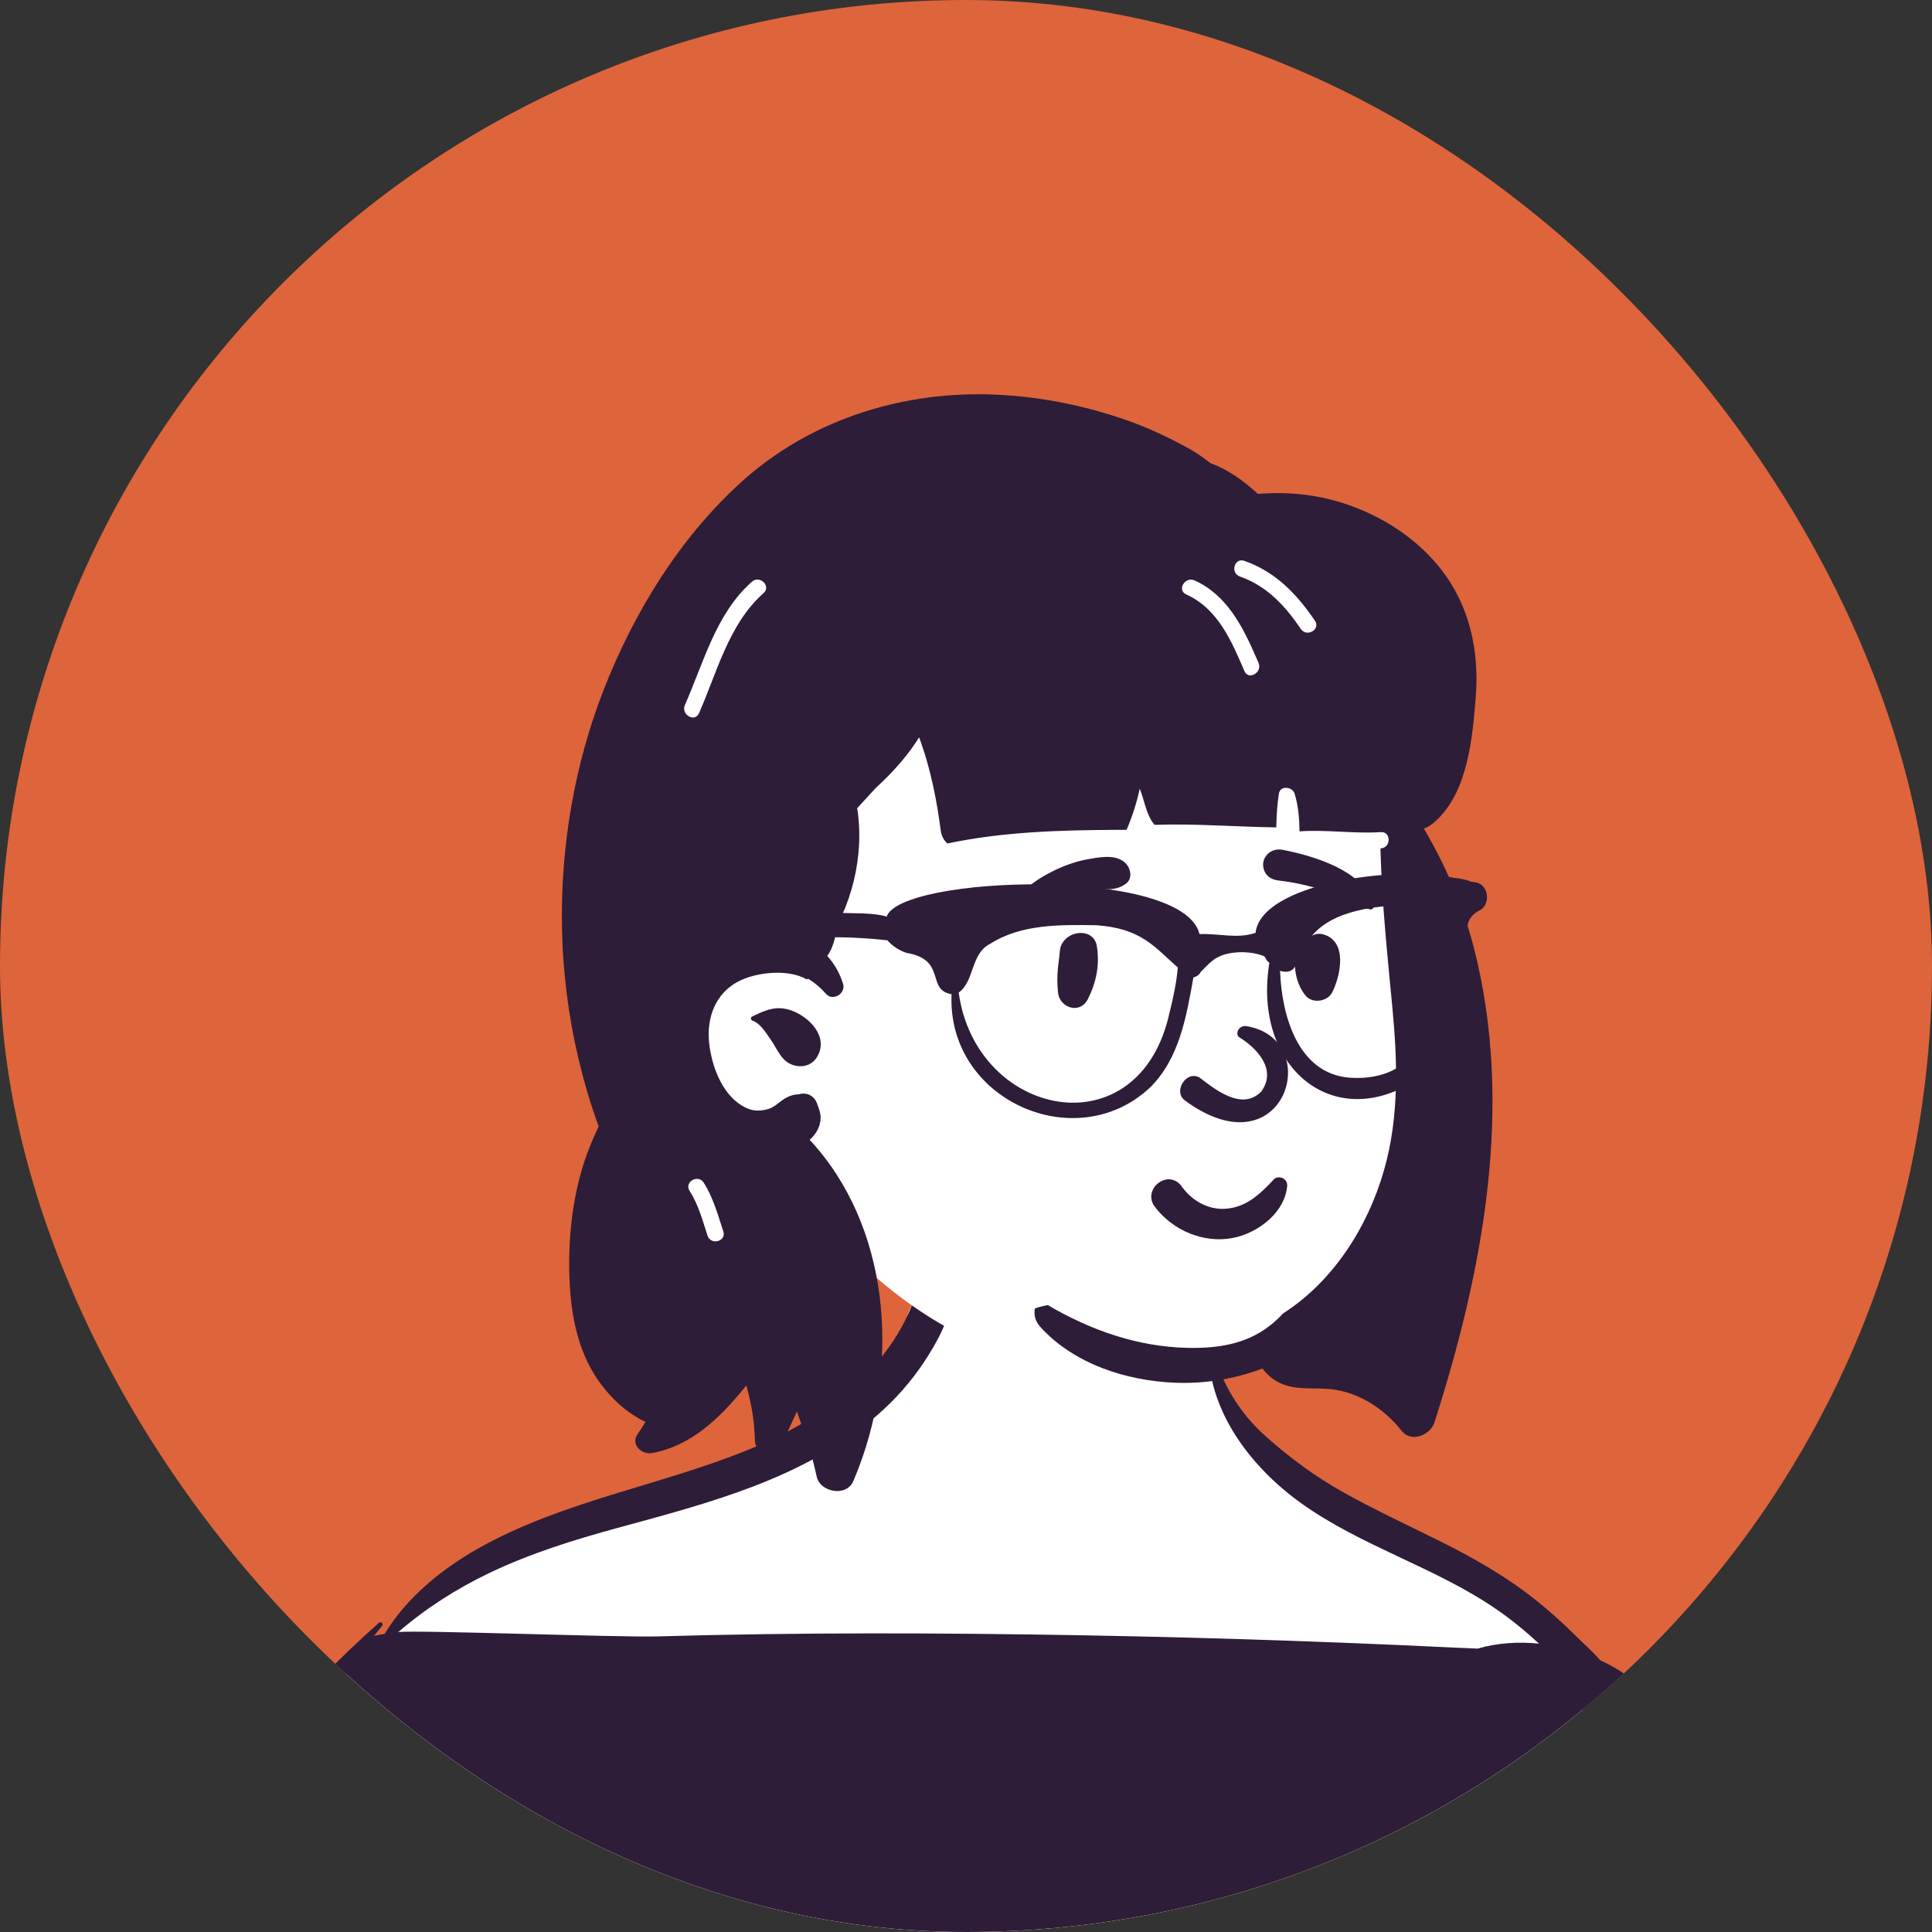 <?xml version="1.0" encoding="UTF-8"?> <svg xmlns="http://www.w3.org/2000/svg" width="80" height="80" viewBox="0 0 80 80" fill="none"><rect x="0" y="0" width="80" height="80" fill="#333333" stroke="none"/><g clip-path="url(#clip0_199_3115)"><rect width="80" height="80" rx="40" fill="#DE643B"></rect><path fill-rule="evenodd" clip-rule="evenodd" d="M69.116 108.088C68.911 106.192 68.785 104.283 68.713 102.377C68.64 100.474 68.735 98.547 68.776 96.643C68.861 92.77 68.999 88.887 68.689 85.02C68.397 81.365 67.725 77.735 66.664 74.224C66.148 72.513 65.604 70.734 64.755 69.154C63.901 67.565 62.548 66.507 61.062 65.536C59.48 64.503 57.911 63.451 56.336 62.408C55.013 61.533 52.633 60.514 51.547 59.344C50.405 58.113 50.191 55.061 49.43 53.602C48.69 52.182 46.593 51.255 44.979 51.255C42.307 51.255 40.283 51.119 38.086 53.58C36.989 54.808 37.861 56.05 36.713 57.228C35.656 58.312 32.955 59.425 31.593 60.054C29.963 60.807 28.291 61.472 26.595 62.064C24.865 62.669 23.091 63.119 21.351 63.689C19.683 64.236 17.506 66.488 16.211 67.68C15.008 68.789 14.709 68.665 13.794 70.011C11.786 72.965 9.775 75.954 8.176 79.153C7.379 80.746 6.608 82.422 6.319 84.192C6.011 86.079 6.316 87.903 6.816 89.731C7.325 91.591 8.941 93.361 9.468 95.216C9.71 96.071 8.878 97.004 9.261 97.81C9.452 98.212 9.693 98.57 9.967 98.921C10.179 99.191 11.003 99.131 11.11 99.462C11.217 99.796 10.621 100.489 10.612 100.834C10.6 101.329 10.58 101.823 10.563 102.318L10.467 105.242C10.404 107.163 10.34 109.084 10.277 111.005C10.256 111.633 10.226 112.245 10.377 112.841C10.323 112.79 10.271 112.735 10.224 112.674C10.085 112.494 9.791 112.646 9.909 112.857C10.105 113.209 10.387 113.456 10.719 113.634C11.104 114.199 69.45 115.463 69.737 113.809C69.898 112.881 69.605 111.888 69.488 110.966C69.366 110.006 69.221 109.05 69.116 108.088Z" fill="white"></path><path fill-rule="evenodd" clip-rule="evenodd" d="M9.849 84.196C9.992 83.788 10.645 83.965 10.501 84.374C9.762 86.482 10.286 88.776 11.085 90.787C11.245 91.191 10.591 91.365 10.433 90.966C9.593 88.85 9.073 86.409 9.849 84.196ZM14.804 96.234C16.888 96.526 18.973 96.706 21.072 96.852C21.165 96.858 21.247 96.844 21.317 96.814C21.254 97.771 21.203 98.728 21.164 99.686C20.591 99.67 20.008 99.708 19.441 99.692C18.699 99.672 17.959 99.635 17.22 99.579C15.788 99.471 14.359 99.299 12.944 99.062C12.415 98.974 11.743 98.92 11.14 98.745C10.571 98.579 10.064 98.305 9.797 97.788C9.571 97.351 9.53 96.815 9.53 96.331C9.53 95.998 9.587 95.659 9.622 95.323C9.665 95.293 9.704 95.257 9.735 95.217C10.364 95.414 11.016 95.553 11.655 95.688C12.695 95.908 13.751 96.087 14.804 96.234ZM13.628 88.454C13.64 89.097 13.819 89.681 14.166 90.222C14.402 90.589 13.816 90.926 13.582 90.562C13.173 89.924 12.966 89.209 12.952 88.454C12.944 88.019 13.62 88.021 13.628 88.454ZM67.048 95.47C67.33 95.486 67.614 95.495 67.897 95.51C68.146 95.723 68.492 95.832 68.808 95.764C68.819 95.791 68.828 95.822 68.837 95.857C68.893 96.073 68.921 96.305 68.953 96.526C68.985 96.743 69.01 96.962 69.027 97.181C69.035 97.291 69.088 97.54 69.021 97.636C68.96 97.723 68.826 97.715 68.733 97.726C68.483 97.753 68.229 97.766 67.977 97.787C67.501 97.828 67.026 97.869 66.551 97.91C66.085 97.951 65.574 97.938 65.118 98.06C65.04 97.15 64.97 96.241 64.904 95.33C65.609 95.434 66.347 95.431 67.048 95.47ZM7.883 93.961C8.166 94.507 8.428 95.044 8.972 95.372C9.043 95.414 9.122 95.437 9.203 95.443C9.143 95.703 9.104 95.969 9.071 96.215C8.996 96.756 8.98 97.315 9.116 97.849C9.249 98.368 9.469 98.832 9.9 99.164C10.1 99.319 10.319 99.437 10.549 99.53C10.51 99.639 10.487 99.746 10.499 99.865C10.444 100.14 10.408 100.42 10.368 100.689C10.281 101.285 10.194 101.881 10.125 102.48C9.988 103.672 9.881 104.863 9.791 106.059C9.7 107.252 9.635 108.446 9.581 109.641C9.553 110.252 9.529 110.862 9.506 111.474C9.483 112.103 9.381 112.746 9.66 113.329C9.884 113.8 10.644 113.773 10.877 113.329C11.173 112.764 11.086 112.094 11.094 111.474C11.101 110.891 11.111 110.307 11.124 109.724C11.15 108.53 11.187 107.337 11.216 106.143C11.245 104.977 11.28 103.812 11.304 102.647C11.316 102.037 11.317 101.427 11.32 100.817C11.322 100.478 11.336 100.118 11.311 99.765C11.522 99.814 11.735 99.857 11.946 99.9C13.552 100.228 15.175 100.467 16.809 100.615C17.63 100.689 18.453 100.741 19.276 100.771C19.881 100.792 20.508 100.834 21.122 100.812C21.074 102.273 21.052 103.734 21.055 105.196C21.056 106.25 21.071 107.305 21.097 108.359C21.111 108.914 21.123 109.468 21.14 110.023C21.148 110.272 21.148 110.523 21.165 110.772C21.17 110.849 21.18 110.924 21.195 110.998C21.139 111.155 21.093 111.311 21.055 111.457C20.869 112.163 20.869 112.843 20.951 113.563C21.023 114.174 21.539 114.74 22.221 114.526C22.331 114.491 22.442 114.455 22.552 114.418C23.556 114.531 24.566 114.557 25.584 114.577C27.072 114.605 28.561 114.615 30.05 114.622C32.971 114.637 35.892 114.645 38.814 114.653C44.684 114.67 50.555 114.686 56.426 114.703C58.055 114.708 59.684 114.712 61.314 114.717C62.157 114.72 62.999 114.721 63.841 114.753C64.234 114.768 64.628 114.789 65.021 114.795C65.477 114.802 65.88 114.672 66.315 114.553C66.561 114.485 66.658 114.239 66.606 114.032C66.999 114.125 67.477 113.926 67.611 113.485C67.709 113.164 67.673 112.816 67.527 112.519V112.518C67.245 110.744 66.886 108.977 66.605 107.202C66.296 105.257 66 103.308 65.739 101.356C65.543 99.882 65.381 100.927 65.242 99.446C65.849 99.493 66.536 99.309 67.138 99.231C67.57 99.175 68.005 99.13 68.438 99.072C68.406 99.506 68.415 99.948 68.403 100.365C68.38 101.192 68.39 102.016 68.412 102.843C68.452 104.439 68.543 103.51 68.687 105.1C68.833 106.701 69.012 108.297 69.23 109.891C69.341 110.711 69.46 111.531 69.586 112.349C69.644 112.731 69.704 113.113 69.766 113.495C69.84 113.945 69.863 114.372 70.202 114.71C70.46 114.966 70.986 114.944 71.157 114.587C71.374 114.135 71.275 113.748 71.195 113.273C71.13 112.892 71.068 112.511 71.006 112.13C70.874 111.313 70.749 110.495 70.632 109.676C70.405 108.098 70.191 106.518 70 104.936C69.808 103.341 69.608 104.273 69.419 102.678C69.323 101.874 69.228 101.071 69.116 100.269C69.06 99.857 69.024 99.417 68.95 98.992C68.974 98.989 68.997 98.985 69.021 98.981C69.535 98.887 69.973 98.599 70.103 98.072C70.226 97.568 70.079 96.988 69.975 96.493C69.886 96.072 69.806 95.534 69.534 95.173C70.493 93.955 71.118 92.423 71.516 90.95C71.95 89.345 72.132 87.67 72.17 86.012C72.215 84.09 72.069 82.18 71.739 80.302C71.731 79.903 71.712 79.506 71.683 79.108C71.392 75.207 70.172 70.59 66.303 68.767C66.288 68.76 66.272 68.753 66.256 68.746C65.952 68.385 65.574 68.06 65.268 67.757C64.726 67.218 64.16 66.703 63.56 66.228C62.372 65.288 61.069 64.538 59.714 63.862C58.344 63.178 56.954 62.536 55.615 61.789C54.449 61.138 53.4 60.354 52.403 59.469C51.284 58.473 50.487 57.131 50.174 55.666C50.158 55.589 50.044 55.611 50.042 55.684C49.96 58.369 51.781 60.742 53.876 62.243C56.38 64.036 59.405 64.885 61.945 66.624C62.576 67.055 63.167 67.543 63.729 68.06C62.868 67.973 61.992 68.028 61.184 68.266C60.867 68.246 60.547 68.24 60.229 68.225C59.5 68.189 58.771 68.155 58.042 68.123C56.555 68.058 55.068 67.998 53.581 67.946C50.663 67.843 47.744 67.766 44.825 67.714C38.959 67.611 33.086 67.591 27.221 67.76C25.631 67.805 17.268 67.49 16.494 67.579C17.632 66.598 18.881 65.797 20.254 65.138C21.972 64.316 23.748 63.767 25.582 63.265C29.361 62.233 33.285 61.237 36.308 58.614C37.059 57.962 37.727 57.213 38.274 56.382C38.796 55.589 39.377 54.575 39.391 53.608C39.401 52.921 38.441 52.671 38.1 53.259C37.888 53.624 37.783 54.023 37.61 54.405C37.437 54.784 37.233 55.149 37.005 55.498C36.558 56.185 36.004 56.798 35.401 57.351C34.114 58.53 32.556 59.395 30.944 60.048C27.283 61.532 23.279 62.158 19.81 64.114C18.292 64.969 16.839 66.15 15.928 67.656C15.78 67.679 15.634 67.706 15.488 67.736C15.597 67.599 15.707 67.462 15.818 67.326C15.89 67.236 15.778 67.119 15.689 67.198C13.964 68.726 12.376 70.376 10.936 72.175C9.558 73.897 8.274 75.701 7.364 77.717C5.73 81.339 5.37 85.481 6.214 89.354C6.444 90.409 6.769 91.443 7.182 92.441C7.395 92.957 7.626 93.466 7.883 93.961Z" fill="#2D1D38"></path><path fill-rule="evenodd" clip-rule="evenodd" d="M45.122 18.427C49.92 18.427 55.93 23.877 57.689 26.197C59.167 28.147 58.958 38.192 58.958 44.151C58.958 45.398 58.392 47.757 58.187 48.949C57.434 53.317 54.155 56.981 47.665 56.981C42.381 56.981 38.314 55.314 34.382 51.051C33.484 50.079 29.103 53.561 28.207 52.307C25.866 52.307 23.909 30.531 28.505 24C33.1 17.468 40.323 18.427 45.122 18.427Z" fill="white"></path><path fill-rule="evenodd" clip-rule="evenodd" d="M30.695 19.961C33.468 17.449 37.162 16.241 40.888 16.33C42.819 16.376 44.742 16.742 46.565 17.369C47.477 17.684 48.36 18.094 49.204 18.559C49.508 18.726 49.789 18.922 50.059 19.129L50.126 19.182H50.127C50.851 19.441 51.497 19.906 52.084 20.451C53.259 20.357 54.444 20.462 55.581 20.823C57.163 21.326 58.627 22.248 59.656 23.556C60.854 25.08 61.252 26.928 61.11 28.835L61.084 29.159C60.943 30.844 60.691 33.012 59.303 34.119C59.197 34.203 59.08 34.267 58.959 34.306C59.854 35.832 60.589 37.527 61.028 39.238C62.706 45.776 61.416 52.594 59.399 58.895C59.233 59.414 58.445 59.759 58.043 59.252C57.327 58.344 56.286 57.653 55.114 57.523C54.392 57.443 53.673 57.588 52.99 57.261C52.722 57.133 52.463 56.922 52.277 56.666C51.125 57.102 49.883 57.307 48.652 57.256C46.632 57.174 44.471 56.477 43.081 54.949C42.858 54.704 42.802 54.428 42.853 54.18C43.028 54.118 43.206 54.072 43.391 54.043C45.154 55.078 47.097 55.769 49.185 55.812C50.392 55.837 51.569 55.669 52.547 54.919C52.759 54.757 52.954 54.577 53.134 54.384C55.179 53.073 56.622 50.848 57.307 48.464C57.946 46.24 57.868 43.925 57.648 41.645L57.532 40.442C57.363 38.675 57.206 36.904 57.162 35.13L57.175 35.13C57.608 35.102 57.611 34.428 57.175 34.456C56.05 34.529 54.933 34.345 53.811 34.425C53.801 33.897 53.763 33.371 53.607 32.862C53.518 32.571 53.009 32.513 52.956 32.862C52.883 33.328 52.857 33.791 52.849 34.26C51.17 34.238 49.492 34.097 47.813 34.155C47.503 33.826 47.404 33.242 47.259 32.836C47.238 32.777 47.217 32.718 47.195 32.658C47.068 33.238 46.887 33.805 46.65 34.361L46.238 34.362C43.901 34.373 41.516 34.442 39.234 34.926C39.076 34.804 38.981 34.593 38.956 34.401C38.79 33.151 38.554 31.934 38.135 30.742L38.075 30.574C38.071 30.561 38.065 30.546 38.06 30.53C37.751 31.026 37.383 31.488 36.982 31.919C36.745 32.172 36.497 32.415 36.242 32.651C35.995 32.924 35.739 33.194 35.492 33.468C35.501 33.518 35.51 33.568 35.517 33.62C35.593 34.189 35.6 34.767 35.545 35.338C35.444 36.371 35.151 37.367 34.681 38.288L34.666 38.38C34.595 38.811 34.493 39.257 34.256 39.582C34.552 39.913 34.78 40.308 34.912 40.746C35.03 41.137 34.488 41.475 34.206 41.156C33.983 40.902 33.734 40.692 33.462 40.524C33.444 40.547 33.413 40.559 33.378 40.539C32.619 40.12 31.328 40.246 30.569 40.642C29.625 41.133 29.257 42.142 29.362 43.165C29.462 44.142 29.892 45.284 30.724 45.784C31.106 46.014 31.403 46.033 31.809 45.923C31.939 45.888 32.099 45.781 32.169 45.727L32.236 45.673C32.502 45.464 32.75 45.32 33.064 45.315C33.385 45.215 33.708 45.353 33.83 45.689L33.838 45.71C33.895 45.881 34 46.096 33.977 46.357C33.954 46.636 33.825 46.89 33.633 47.095C33.6 47.13 33.565 47.165 33.529 47.198C36.833 50.76 37.257 56.31 35.563 60.76C35.489 60.956 35.411 61.148 35.329 61.339C35.046 61.994 33.956 61.791 33.817 61.142C33.776 60.948 33.73 60.754 33.68 60.563C33.588 60.208 33.483 59.857 33.365 59.511L33.32 59.381C33.219 59.095 33.126 58.806 33.024 58.52L33.014 58.488C33.01 58.475 33.006 58.46 33.001 58.443L32.83 58.816L32.308 59.941C32.064 60.466 31.289 60.18 31.26 59.675L31.26 59.657C31.257 59.564 31.254 59.471 31.248 59.379C31.211 58.692 31.091 58.024 30.902 57.37L30.834 57.455C29.817 58.706 28.623 59.88 26.986 60.169C26.576 60.241 26.111 59.814 26.393 59.401C26.51 59.23 26.622 59.055 26.728 58.877C26.636 58.834 26.549 58.79 26.469 58.744C25.848 58.397 25.331 57.902 24.903 57.34C23.996 56.151 23.672 54.653 23.592 53.187C23.508 51.638 23.645 50.004 24.07 48.51C24.254 47.864 24.503 47.243 24.791 46.642C24.771 46.588 24.752 46.534 24.732 46.48C24.421 45.617 24.166 44.734 23.954 43.841C23.526 42.039 23.297 40.179 23.269 38.327C23.218 35.009 23.793 31.638 25.004 28.544C26.254 25.353 28.136 22.279 30.695 19.961ZM29.138 48.97C28.908 48.61 28.333 48.935 28.547 49.297L28.555 49.31C28.919 49.882 29.09 50.531 29.299 51.168C29.433 51.578 30.087 51.403 29.951 50.989L29.906 50.851C29.697 50.205 29.507 49.548 29.138 48.97ZM31.138 42.097L31.291 42.023C31.772 41.795 32.194 41.639 32.762 41.839C33.524 42.105 34.339 42.954 33.825 43.778C33.635 44.082 33.299 44.203 32.952 44.132C32.368 44.011 32.218 43.487 31.921 43.057L31.87 42.984C31.689 42.724 31.461 42.365 31.16 42.263C31.091 42.239 31.063 42.133 31.138 42.097ZM31.567 24.606L31.616 24.562C31.943 24.274 31.463 23.8 31.138 24.086C29.649 25.396 29.132 27.447 28.359 29.195C28.186 29.587 28.768 29.931 28.943 29.534C29.68 27.867 30.169 25.872 31.567 24.606ZM49.461 24.033C49.072 23.858 48.731 24.422 49.105 24.608L49.119 24.614C50.434 25.206 50.994 26.546 51.53 27.789C51.7 28.186 52.282 27.844 52.114 27.45L52.017 27.227C51.458 25.945 50.806 24.639 49.461 24.033ZM51.522 23.223C51.11 23.081 50.933 23.731 51.342 23.873C52.457 24.259 53.221 25.092 53.866 26.045C54.108 26.402 54.694 26.065 54.449 25.705C53.7 24.599 52.812 23.671 51.522 23.223Z" fill="#2D1D38"></path><path fill-rule="evenodd" clip-rule="evenodd" d="M49.26 51.072C48.692 50.842 48.185 50.456 47.815 49.965C47.686 49.794 47.653 49.613 47.679 49.448C47.71 49.263 47.82 49.094 47.971 48.981C48.122 48.868 48.31 48.812 48.493 48.841C48.651 48.866 48.809 48.952 48.934 49.131L48.96 49.167C49.181 49.464 49.468 49.708 49.795 49.864C50.11 50.016 50.463 50.086 50.828 50.045C51.523 49.967 52.002 49.593 52.511 49.085C52.574 49.02 52.637 48.954 52.7 48.887C52.74 48.826 52.796 48.787 52.858 48.766C52.926 48.743 53.004 48.745 53.075 48.77C53.143 48.793 53.205 48.838 53.246 48.898C53.285 48.956 53.307 49.026 53.3 49.107C53.253 49.634 52.977 50.104 52.584 50.473C52.148 50.883 51.569 51.166 51.025 51.266C50.425 51.376 49.814 51.297 49.26 51.072ZM51.308 42.947C51.946 43.333 52.918 44.234 52.232 45.191C51.424 46.036 50.26 45.068 49.687 44.63C49.155 44.291 48.558 45.163 49.051 45.559C53.194 48.614 54.875 43.048 51.63 42.493C51.273 42.432 51.141 42.827 51.308 42.947ZM43.884 39.394C43.954 38.523 45.287 38.325 45.42 39.187C45.538 39.959 45.399 40.669 45.049 41.365C44.715 42.029 43.876 41.719 43.813 41.114C43.728 40.303 43.84 39.936 43.884 39.394ZM54.03 39.008C54.216 38.766 54.484 38.6 54.806 38.694C55.81 38.986 55.514 40.406 55.161 41.097C54.969 41.472 54.35 41.568 54.07 41.237C53.614 40.698 53.395 39.622 53.975 39.091C53.991 39.064 54.008 39.036 54.03 39.008ZM45.035 35.581L45.194 35.553C45.684 35.469 46.295 35.387 46.642 35.78C46.826 35.989 46.889 36.376 46.642 36.575C46.207 36.926 45.725 36.79 45.203 36.82C44.773 36.844 44.36 36.915 43.946 37.033C43.038 37.292 42.297 37.764 41.521 38.282C41.419 38.35 41.315 38.221 41.364 38.126C41.812 37.252 42.68 36.534 43.55 36.097C44.014 35.863 44.522 35.67 45.035 35.581ZM53.114 35.189L53.236 35.214C54.557 35.489 56.274 36.039 56.9 37.331C56.924 37.514 56.898 37.553 56.878 37.579L56.871 37.587C56.854 37.609 56.841 37.639 56.761 37.664C56.739 37.659 56.717 37.653 56.694 37.647C56.408 37.572 56.181 37.469 55.961 37.362L55.723 37.245C55.446 37.111 55.167 36.98 54.872 36.885C54.241 36.68 53.593 36.535 52.934 36.458C52.791 36.442 52.654 36.394 52.545 36.312C52.442 36.233 52.364 36.125 52.328 35.982C52.282 35.796 52.295 35.655 52.395 35.487C52.47 35.361 52.578 35.274 52.702 35.224C52.828 35.173 52.972 35.161 53.114 35.189Z" fill="#2D1D38"></path><path fill-rule="evenodd" clip-rule="evenodd" d="M58.429 43.7C57.86 44.461 56.805 44.704 55.832 44.62C53.733 44.419 53.073 42.046 53.004 40.201C54.411 40.596 52.885 37.804 57.695 37.497C59.391 37.356 58.923 38.376 59.673 39.121C59.657 40.685 59.396 42.384 58.429 43.7ZM48.434 41.903C47.195 47.681 40.411 46.306 39.698 41.099C40.356 40.636 40.183 39.494 41.001 39.081C42.296 38.256 43.916 38.291 45.387 38.311C47.268 38.439 47.804 39.215 48.77 40.062C48.724 40.627 48.59 41.297 48.434 41.903ZM61.116 36.54C61.047 36.529 60.977 36.518 60.907 36.508C60.853 36.477 60.789 36.453 60.715 36.439C60.545 36.396 60.377 36.367 60.209 36.352C57.798 35.812 52.22 36.579 51.99 38.627C51.222 38.883 50.558 38.654 49.668 38.677C48.99 35.858 37.279 36.255 36.716 37.955C36.714 37.955 36.712 37.954 36.709 37.953C36.168 37.787 35.37 37.827 34.751 37.8C33.428 37.773 32.104 37.89 30.81 38.168C28.387 38.551 25.08 39 26.765 42.014C26.765 42.014 26.765 42.015 26.766 42.015L26.766 42.015C27.057 42.311 27.55 42.073 27.568 41.671C27.001 40.244 28.281 40.072 29.266 39.662C31.716 38.786 34.21 38.664 36.744 38.935C36.935 39.159 37.224 39.354 37.53 39.456C39.224 39.736 38.331 40.987 39.402 41.169C39.206 45.532 44.525 47.913 47.606 45.045C48.837 43.847 49.13 42.073 49.416 40.473C49.566 40.439 49.662 40.357 49.718 40.248C50.081 39.888 50.309 39.555 51.026 39.456C51.744 39.357 52.296 39.556 52.371 39.616C52.39 39.654 52.41 39.692 52.433 39.73C52.466 39.786 52.511 39.831 52.562 39.867C51.853 44.211 55.24 46.958 58.659 44.705C60.145 43.313 60.459 41.183 60.52 39.281C60.722 39.16 60.849 38.926 60.78 38.631C60.684 38.225 60.909 37.873 61.268 37.696C61.734 37.467 61.651 36.629 61.116 36.54Z" fill="#2D1D38"></path></g><defs><clipPath id="clip0_199_3115"><rect width="80" height="80" rx="40" fill="white"></rect></clipPath></defs></svg> 